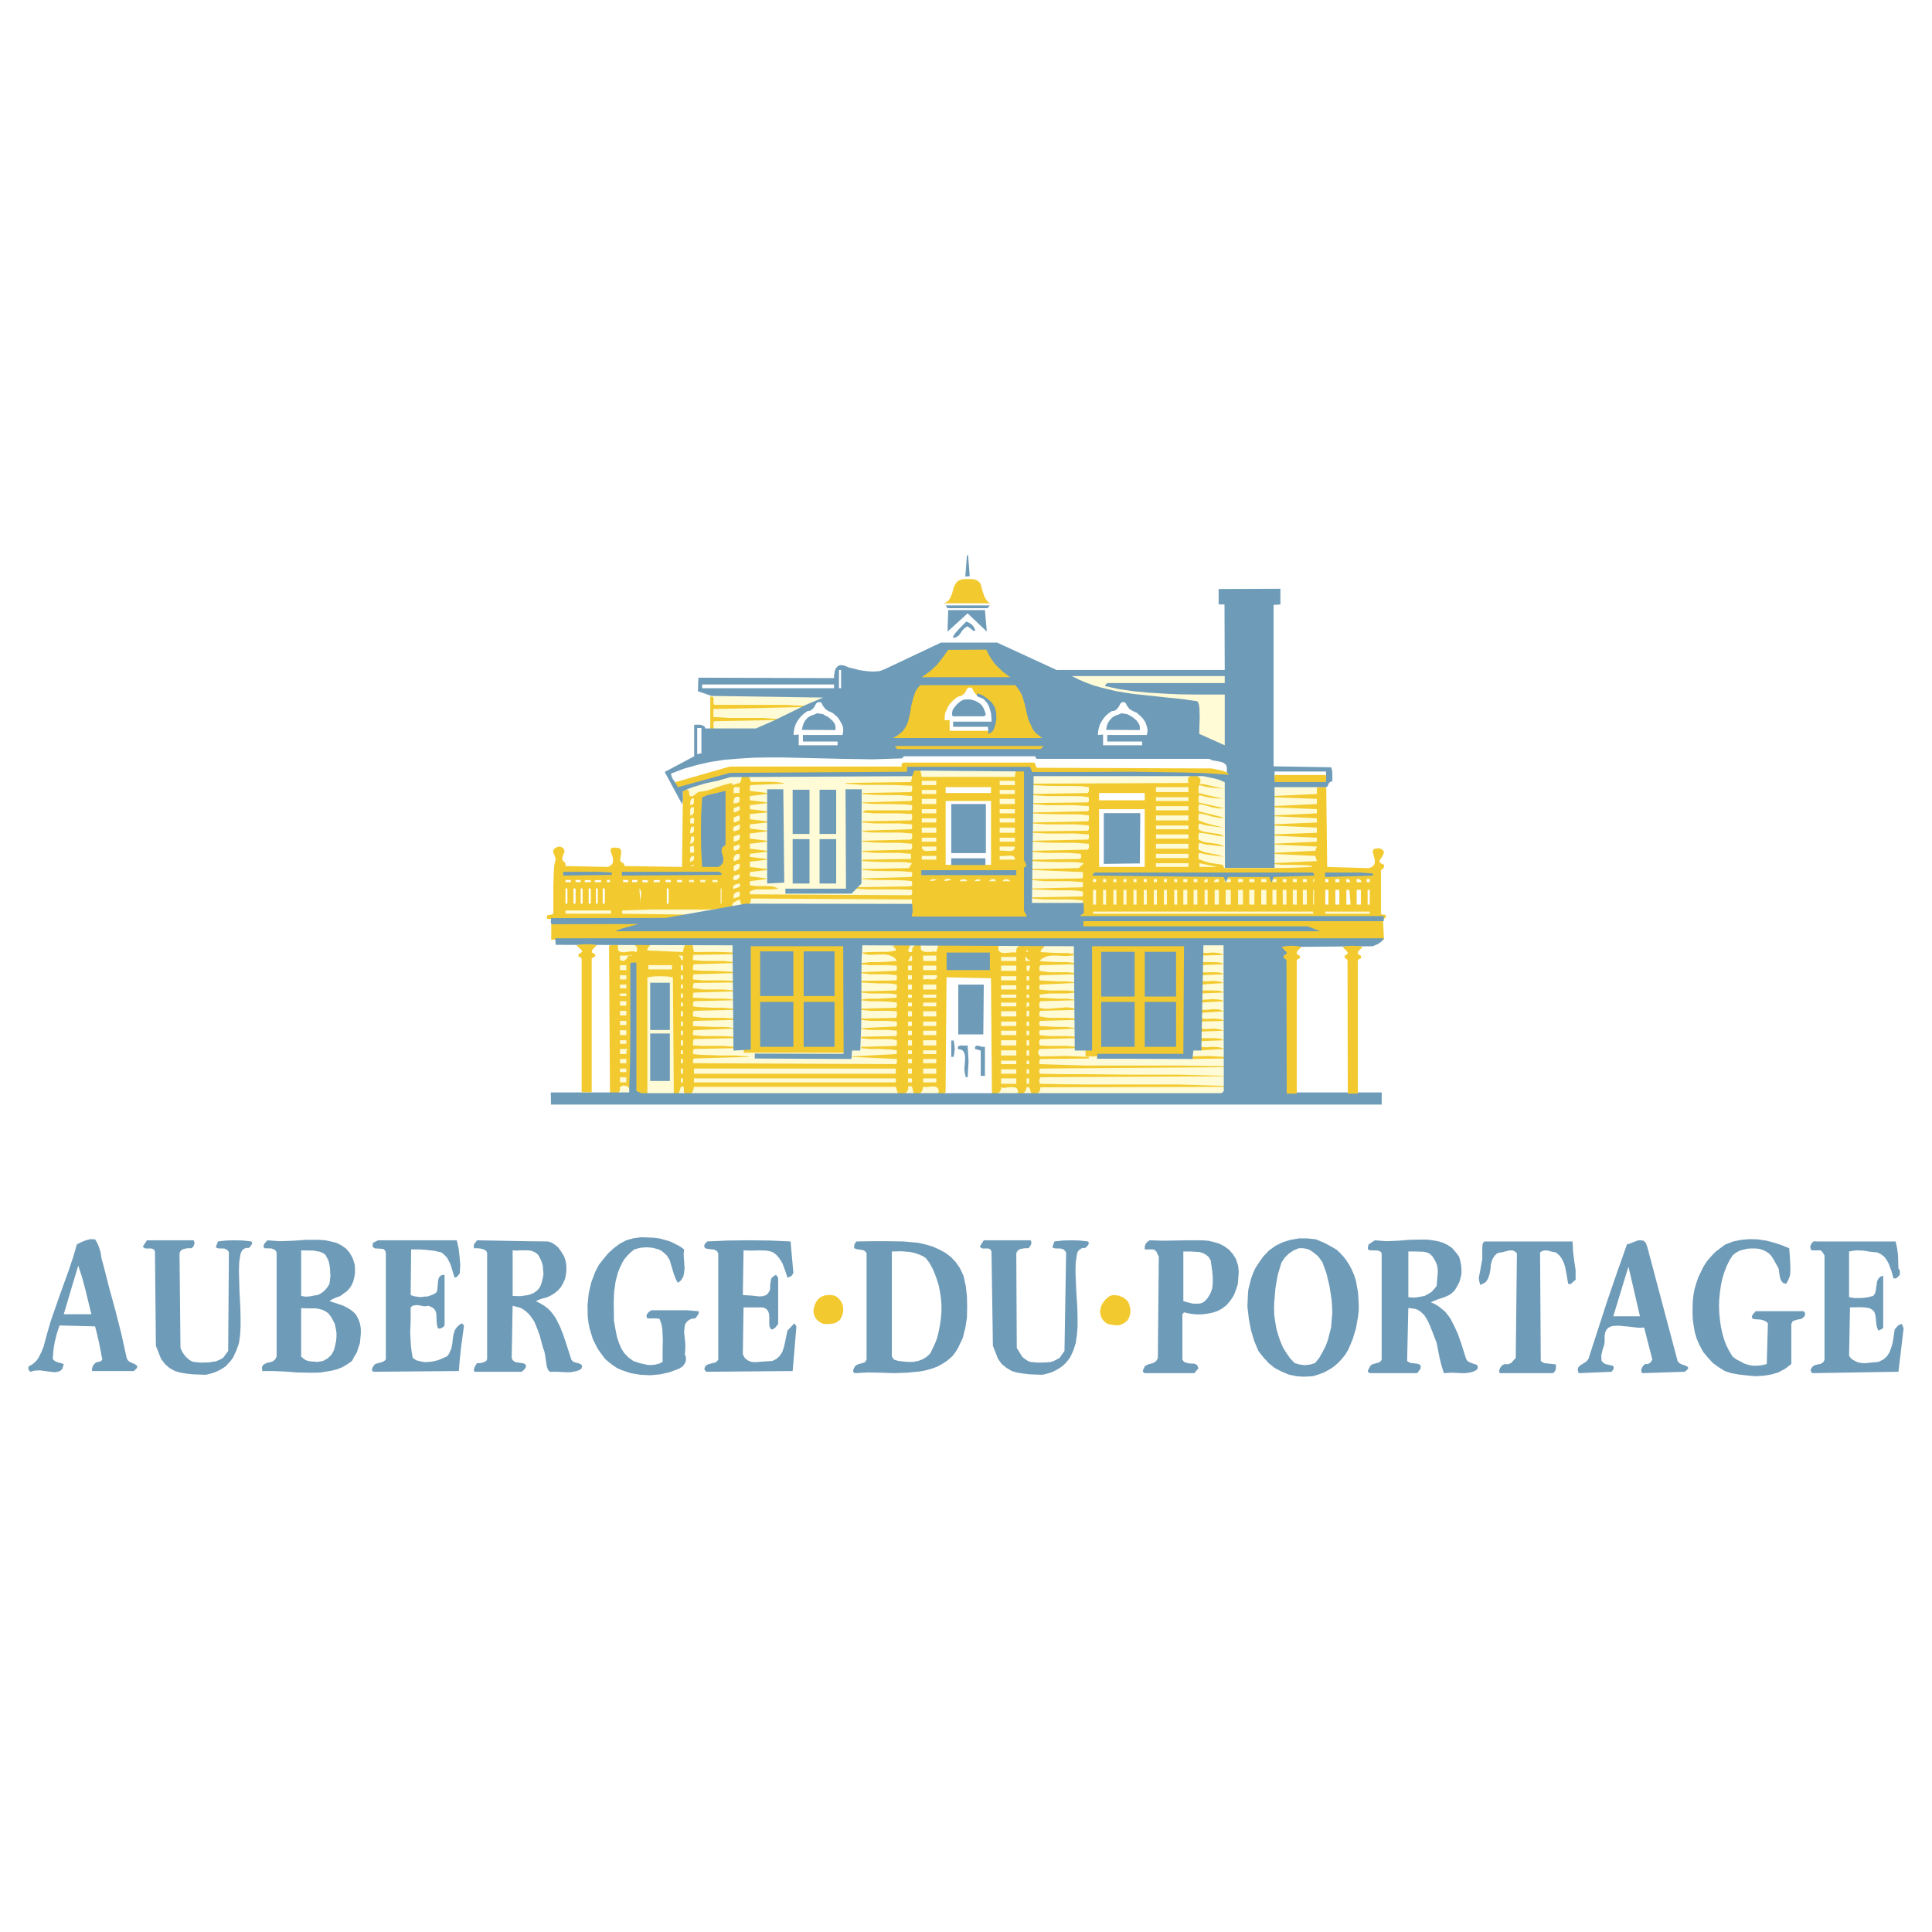 <?xml version="1.0" encoding="UTF-8"?> <svg xmlns="http://www.w3.org/2000/svg" width="2500" height="2500" viewBox="0 0 192.756 192.756"><g fill-rule="evenodd" clip-rule="evenodd"><path fill="#fff" d="M0 0h192.756v192.756H0V0z"></path><path fill="#fffbd6" d="M69.234 91.512v-.957h-7.561v.957h7.561zM122.891 109.366V93.775H61.276v15.591h61.615z"></path><path fill="#fff" d="M99.201 109.366V97.347h-5.064v12.019h5.064z"></path><path fill="#fffbd6" d="M131.736 91.815V76.552H68.301v15.263h63.435zM83.612 68.967v3.991H70.868v-3.991h12.744z"></path><path fill="#f2ca30" d="M97.848 58.277l.164.654.209.606.14.234.141.209.186.141.187.07h-4.738l.234-.093.187-.118.116-.116.117-.186.164-.374.116-.373.094-.374.186-.327.117-.163.14-.116.186-.094.257-.07.537-.023.514.023.255.07.211.094.139.139.141.187z"></path><path fill="#6e9bb8" d="M98.525 60.681h-3.991l-.187-.28h4.411l-.233.28z"></path><path fill="#f2ca30" d="M120.184 69.503l.164.117.023.187v.163l-.094.14 2.008.21v.117l-.724.07-.793.023h-.397l-.373-.047-.328-.093-.303-.163-9.803-1.307-1.214-.724 11.834 1.307zM71.265 70.32H78.197l2.287.117v.093l-9.313.21v.794l1.611.093h3.267l1.611.117v.093l-6.395.117-.07.116-.024.164.024.327v.163l-.047.117-.093.093-.187.024v-3.455h.187l.093.07.047.117v.117l-.024.28.024.116.07.117zM122.285 71.744l-.607.093h-2.008v-.303h1.4l.678.023.279.07.258.117zM122.285 73.051l-.607.093h-2.008v-.303l.701.023.699-.023.678.023.279.07.258.117zM91.967 77.509h9.289l.047-.397.093-.28.139-.14.188-.07.187.046.209.024.443.14.071 7.235v5.017l-.071 2.475-2.917.093-2.964.024-2.94-.024-2.941-.093.117-.187.07-.21.023-.49-.023-.49v-.444l-16.058-.093-.047.35-.092.14-.094.117-.163.046-.141.047-.396-.047-.21-.56-.304.14-.28.164-.093.093-.047.117v.186l.047.234-2.731.07h-5.554l-2.755.093v.327l6.886.093-1.705.257-1.726.164-1.774.093-1.867.023-3.665-.046-3.64-.07-.024-.187.024-.117.07-.07.116-.023.234-.024.21-.093v-2.848l.046-1.376.047-.63.14-.607-.093-.281-.094-.232-.07-.257.024-.14.093-.117.28-.164.187-.046h.14l.303.163.094.186v.21l-.094.211-.093.257-.023.21.093.21.233.21v.28l4.225.093.233-.117.163-.14.094-.139.023-.187-.023-.374-.117-.327-.093-.303v-.14l.023-.093.093-.07.187-.047.537.047.187.187.023.209v.21l-.047.21-.046.257v.21l.14.14.256.163v.211l5.765.093.093-7.585.094-.094h.42l.07.094.024.116.023.234.046.094.047.093h.117l.163-.024.514-.397.887-.139.816-.281.817-.28.817-.21.07.117.07.07.163-.023.187-.093.117-.047.093.047.117-.094.093-.116.07-.304.024-.14.046-.094h.164l.21.071.163-.024h.07l.094.047.047.07.046.21.093.21 1.634-.023.817.023.793.093v.071l-3.244.139-.093.094-.024.163v.327l1.728.21v.093l-1.728.21v.421l1.728.21v.07l-1.728.21v.396l1.728.21v.117l-1.728.163v.514l1.728.21v.117l-1.728.186v.421l1.728.21v.07l-1.728.209v.514l1.728.21v.094l-1.728.21v.49l1.728.21v.093l-1.728.211v.303l1.728.21v.07l-1.728.209v.514l1.728.21v.094l-1.728.21v.42l1.634.21v.07l-1.634.21v.396l.327.047.374.047h.746l.771.023.326.093.304.117-.327.07-.396.023h-1.494l-.327.094-.304.116v.281l16.082.093.093-.093.023-.141-.023-.303-1.471-.047h-2.94l-1.448-.093v-.117l5.766-.093.093-.117.023-.14-.023-.256-.607-.07-.607-.024-1.26-.023h-1.237l-1.237-.093v-.07l4.855-.14.093-.094.023-.116-.023-.28-1.214-.094h-1.26l-1.237-.023-.63-.047-.607-.046v-.094l4.644-.093.304-.49-.607-.094-.607-.023h-1.26l-1.237-.024-1.237-.069v-.14l4.855-.07v-.513l-1.191-.094h-2.451l-1.213-.117v-.093l4.855-.117.093-.14.023-.14-.023-.303-1.214-.094h-1.26l-1.237-.023-1.237-.093v-.094l4.855-.116.093-.117.023-.164-.023-.327-1.214-.093h-2.497l-.63-.023-.607-.093v-.07l4.855-.14.093-.07.023-.117-.023-.304-1.214-.093h-2.497l-1.237-.093v-.117l4.855-.093.093-.117.023-.187-.023-.327-1.214-.07h-2.497l-1.237-.093.303-.21h4.552l.093-.117.023-.116-.023-.28-.607-.07-.607-.024-1.26-.023h-1.237l-1.237-.093v-.07l4.855-.14.093-.094.023-.116-.023-.281-1.214-.093h-1.26l-1.237-.023-.63-.047-.607-.047v-.093l4.855-.094.093-.116.023-.187-.023-.326-1.611-.071-1.68-.023h-1.657l-1.634-.116v-.071l6.489-.093.046-.21.047-.233.047-.514.07-.233.14-.117.21-.023.373.117.14.7zM119.67 78.186l.631.093.582.14 1.238.28-1.215-.117-.629-.093-.607-.164-.094.164v.63l1.262.303 1.283.281-1.215-.094-.629-.117-.607-.163-.094.163v.561l2.545.583-.258.023h-.302l-.655-.116-.605-.187-.631-.14-.094.187v.536l2.545.631-.326.046-.305-.046-.607-.117-.606-.187-.607-.117-.094.164v.537l.608.233.654.187 1.283.303-1.215-.14-.629-.093-.607-.187-.094.14V82.737l.281.163.327.093.699.117.678.093.302.094.258.163-.607-.07-.608-.117-.605-.117-.631-.069-.094.116V83.764l.281.139.303.118.678.092.676.094.304.093.303.164-1.215-.141-.629-.07-.607-.163-.094.163v.514l.305.14.303.116.654.141.629.116.654.211-1.215-.164-.629-.093-.607-.14-.094.116v.491l.584.233.584.164 1.26.186.117.327h4.41l2.172-.024 2.193-.093v-.093l-.49-.07-.49-.023-1.004-.024h-.98l-.979-.094v-.069l4.434-.21-.164-.514-4.27-.209v-.094l4.27-.21.164-.42-4.434-.211v-.069l4.434-.21v-.397l-4.434-.21v-.117l4.434-.163v-.514l-4.434-.21v-.117l4.434-.186v-.42l-4.434-.211v-.07l4.434-.21v-.42l-4.434-.186v-.117l4.434-.21v-.513l-4.434-.164v-.117l4.434-.21v-.607l.209-.07.234-.023.49.023.094 7.959 4.154.117.28-.093.14-.117.117-.164.071-.163-.024-.35-.093-.35-.094-.351v-.116l.047-.116.07-.094.162-.023.235-.047.302.047.141.117.094.093.068.116-.022.094-.093.233-.117.21-.164.234-.071.163.047.093.094.094.326.163.023.163-.091.164-.094.117-.141.07v4.364l.071.046.046.047h.186l.141.024.046.07.024.116-.211.211h-30.34l-.047-.071-.07-.093v-.163l.258-.07.115-.117.047-.186.047-.234-.071-.49v-.21l.024-.21-1.236-.094h-2.569l-1.26-.093v-.117l4.995-.093.07-.094v-.397l-.606-.092-.63-.024h-1.307l-1.262-.047-1.26-.047v-.093l4.995-.117.07-.093V88.011l-1.236-.093h-2.569l-1.26-.117v-.093l4.995-.07.07-.14v-.49l-5.065-.21v-.094l4.645-.093.514-.49-.631-.094-.629-.023h-1.307l-1.308-.024-1.284-.069v-.14l4.762-.07.094-.094.047-.14-.047-.279-1.215-.094h-2.426l-1.215-.117v-.093l5.555-.117.094-.14.023-.14-.023-.303-1.401-.094h-1.423l-1.424-.023-.699-.046-.702-.047v-.094l5.555-.116.094-.094.023-.117-.023-.303-1.401-.094h-2.847l-1.401-.069v-.14l5.555-.07.094-.117.023-.117-.023-.28-.654-.07-.747-.047h-2.847l-1.401-.093v-.093l5.555-.117.094-.117.023-.163-.023-.304-.654-.093-.747-.023h-1.423l-1.424-.024-1.401-.07v-.093l5.555-.117.094-.093.023-.14-.023-.28-1.401-.093h-2.847l-.699-.07-.702-.047v-.093l5.555-.07.094-.117.023-.117-.023-.28-.654-.093-.747-.024h-2.847l-1.401-.093v-.117l5.555-.093.094-.163.023-.141-.023-.28-.654-.093-.747-.023h-1.423l-1.424-.023-1.401-.071v-.139l15.59-.071-.045-.21v-.163l.024-.14.07-.093.233-.141.302-.046.305.093.209.187.094.117v.28l-.094.187z"></path><path fill="#fffbd6" d="M93.414 78.325h-1.447v-.42h1.447v.42zM101.256 78.325h-1.518v-.42h1.518v.42zM73.786 79.119h-.467l-.117.093-.023-.49.023-.093.07-.047.094-.07.139.023h.281v.584z"></path><path fill="#fff" d="M98.875 79.119h-4.528v-.584h4.528v.584z"></path><path fill="#fffbd6" d="M118.572 79.025h-3.242v-.49h3.242v.49zM93.414 79.212h-1.447v-.397h1.447v.397zM101.256 79.212h-1.518v-.397h1.518v.397z"></path><path fill="#fff" d="M114.209 79.843h-4.551v-.724h4.551v.724z"></path><path fill="#fffbd6" d="M73.786 79.539v.397l-.094.117-.187.07h-.186l-.047.023-.07.07-.023-.303.093-.281.094-.093.116-.047h.14l.164.047zM118.572 79.913h-3.242v-.374h3.242v.374zM69.234 79.632v.491l-.116.14-.257.07v-.28l.047-.21.07-.14.256-.071zM93.414 80.216h-1.447v-.513h1.447v.513zM101.256 80.216h-1.518v-.513h1.518v.513z"></path><path fill="#fff" d="M98.875 86.284h-4.528v-6.371h4.528v6.371z"></path><path fill="#fffbd6" d="M73.295 81.056l-.093-.047v-.373l.584-.21.023.303-.094.14-.21.094-.21.093zM118.572 80.846h-3.242v-.42h3.242v.42zM68.861 81.359v-.583l.047-.117.047-.093.116-.023h.163v.536l-.069.094-.047.093-.094.07-.163.023zM93.414 81.149h-1.447v-.42h1.447v.42zM101.256 81.149h-1.518v-.42h1.518v.42z"></path><path fill="#fff" d="M114.209 86.494h-4.551v-5.765h4.551v5.765z"></path><path fill="#fffbd6" d="M73.786 81.85l-.491.21-.093-.071V81.57l.49-.211.094.024.023.163-.023.304zM118.572 81.85h-3.242v-.491h3.242v.491zM69.234 82.153h-.373v-.397l.094-.14.186-.046.093.07.024.139-.024.374zM93.414 82.06h-1.447v-.42h1.447v.42zM101.256 82.06h-1.518v-.42h1.518v.42zM73.202 82.947l-.07-.187.047-.163.023-.094.093-.046.234-.094.257-.117.047.187-.024.14-.023.117-.071.093-.233.094-.28.07zM118.572 82.737h-3.242v-.374h3.242v.374zM68.861 83.156v-.279l.047-.21.07-.164.256-.046v.49l-.116.14-.257.069zM93.414 83.087h-1.447v-.514h1.447v.514zM101.256 83.087h-1.518v-.514h1.518v.514zM73.786 83.25l.047.21-.024.14-.023.093-.071.094-.233.116-.28.071-.023-.374.023-.093.07-.094.233-.07.281-.093zM118.572 83.67h-3.242v-.42h3.242v.42zM69.234 83.46l.024.257-.047.257-.14.139-.093.047-.117.024.094-.724h.279zM93.414 83.974h-1.447v-.397h1.447v.397zM101.256 83.974h-1.518v-.397h1.518v.397zM118.572 84.674h-3.242v-.49h3.242v.49zM73.786 84.253l.023.304-.094.164-.21.092-.21.071-.093-.071V84.394h.164l.139-.071.117-.046.164-.024zM68.955 85.094L68.861 85l-.024-.187.024-.349.373-.07v.21l.024.256v.117l-.047.046-.093.071h-.163zM93.414 84.884l-.187-.024-.257.024-.443.023h-.21l-.187-.094-.116-.116-.047-.233h1.447v.42zM101.256 84.464l-.024.233-.117.116-.185.094h-.235l-.49-.023-.256-.024-.211.024v-.42h1.518zM73.786 85.701l-.257.116-.14.07-.187.024-.023-.304.093-.21.164-.163.256-.046.094.046.023.163-.023.304zM118.572 85.607h-3.242v-.419h3.242v.419zM69.234 85.397l.024.234-.047.163-.14.117-.21.069-.024-.209.071-.234.116-.117.21-.023zM93.414 85.771h-1.447v-.374h1.447v.374zM101.256 85.771h-1.518v-.374l.211.023.256-.023.49-.023h.235l.185.046.117.117.024.234zM118.572 86.494h-3.242v-.373h3.242v.373zM119.67 86.494v-.373l1.82.373h-1.82zM73.786 86.19l.023.257-.094.234-.186.14-.234.093-.093-.07v-.443l.28-.164.14-.047h.164zM69.234 86.284l-.023.093-.093.024h-.257l.163-.07.117-.047h.093zM92.807 86.424h.606v-.304h-.606.606v.304h-.606zm-.607 0h.607-.607v-.304h.607-.607v.304zM100.393 86.424h.652v-.304h-.652.652v.304h-.652zm-.655 0h.654-.654v-.304h.654-.654v.304zM73.786 87.218l.023.21-.07.186-.14.117-.187.07h-.21l-.07-.187.047-.116.023-.094.093-.07.234-.046.257-.07zM93.484 87.801l-.653.117-.024-.07.024-.047.21-.093.279.023.164.07zM94.908 87.801l-.677.117.023-.094.047-.093.233-.07.234.047.14.093zM96.495 87.918h-.747l.046-.094.117-.07.257-.046.21.046.07.07.047.094zM97.871 87.801l-.115.07-.164.047h-.35l.069-.117.164-.07h.211l.185.07zM99.271 87.708l.024.116.094.094h-.725l.094-.094.14-.093.164-.023h.209zM100.789 87.918h-.748l.047-.094.094-.07.211-.046.232.046.094.07.07.094zM109.354 88.011h-.303v-.303h.303v.303zM110.357 88.011h-.302v-.303h.302v.303zM111.385 88.011h-.303v-.303h.303v.303zM112.389 88.011h-.303v-.303h.303v.303zM113.393 88.011h-.305v-.303h.305v.303zM114.42 88.011h-.305v-.303h.305v.303zM115.422 88.011h-.303v-.303h.303v.303zM116.426 88.011h-.303v-.303h.303v.303zM117.453 88.011h-.303v-.303h.303v.303zM118.457 88.011h-.396v-.303h.396v.303zM119.461 88.011h-.375v-.303h.375v.303zM120.486 88.011h-.396l.14-.257.071-.046h.185v.303zM121.607 88.011h-.513l.07-.163.094-.094.138-.046h.211v.303zM122.797 88.011h-.606v-.303h.606v.303zM124.012 88.011h-.491v-.303h.491v.303zM125.154 88.011h-.513v-.303h.513v.303zM126.346 88.011h-.514v-.303h.514v.303zM127.35 88.011h-.397v-.303h.397v.303zM128.352 88.011h-.373v-.303h.373v.303zM129.379 88.011h-.397v-.303h.397v.303zM130.383 88.011h-.397v-.303h.397v.303zM131.014 87.708h.091v.303h-.091v-.303z"></path><path fill="#fff" d="M132.531 88.011h-.304v-.303h.304v.303zM133.627 88.011h-.397v-.303h.397v.303zM134.748 88.011h-.42v-.303h.186l.07.046.164.257zM135.844 88.011h-.49v-.303h.187l.141.046.091.094.071.163zM136.662 88.011h-.305v-.303h.305v.303zM56.958 88.011h-.537v-.21h.537v.21zM57.938 88.011h-.513v-.21h.513v.21zM58.942 88.011h-.607v-.14l.07-.047.14-.023.234.023.163-.023v.21zM59.969 88.011h-.63v-.14l.07-.047.186-.023.164.023.21-.023v.21zM60.856 88.011h-.304v-.21h.304v.21zM62.676 88.011h-.513v-.21h.513v.21zM63.586 88.011h-.513v-.21h.513v.21zM64.684 87.918l-.071.093-.14.023-.373-.023v-.21l.35.023h.117l.117.094zM65.827 88.011h-.63l.023-.14.047-.047.163-.023.21.023.187-.023v.21zM66.924 88.011h-.514v-.21h.514v.21zM68.044 88.011h-.49v-.21h.49v.21z"></path><path fill="#fffbd6" d="M69.234 88.011h-.489v-.21h.489v.21zM70.378 88.011h-.513v-.21h.513v.21zM71.592 88.011h-.513v-.21h.513v.21zM73.786 88.128l.047.14v.14l-.047.047-.071.069-.42.117-.093.093-.07-.186.047-.117.047-.093.093-.07.467-.14z"></path><path fill="#fff" d="M56.608 90.158h-.187v-1.517h.187v1.517zM57.425 90.158h-.21v-1.517h.21v1.517zM58.125 90.158h-.187v-1.517h.187v1.517zM58.942 90.158h-.21v-1.517h.21v1.517zM59.642 90.158h-.186v-1.517h.186v1.517zM60.342 90.158h-.21v-1.517h.21v1.517zM63.89 90.158l-.094-1.517.094.14.07.187v.35l-.07.373v.467zM66.714 90.158h-.187v-1.517h.187v1.517zM60.879 90.158h.14l-.07-1.517h-.07.07l.07 1.517h-.14zm-.14-1.517l.07 1.517h.07-.07l-.07-1.517h.14-.14zM62.186 90.158h.14l-.07-1.517h-.07.07l.07 1.517h-.14zm-.14-1.517l.046 1.517h.094-.094l-.046-1.517h.14-.14zM62.793 90.158h.093v-1.517h-.093.093v1.517h-.093zm-.117-1.517v1.517h.117-.117v-1.517h.117-.117zM63.306 90.158h.094v-1.517h-.094.094v1.517h-.094zm-.117-1.517v1.517h.117-.117v-1.517h.117-.117zM64.403 90.158h.117l-.023-1.517h-.093.093l.023 1.517h-.117zm-.116-1.517l.023 1.517h.093-.093l-.023-1.517h.117-.117zM64.917 90.158h.14l-.046-1.517h-.094.094l.046 1.517h-.14zm-.117-1.517l.023 1.517h.093-.093l-.023-1.517h.116-.116zM65.524 90.158h.093v-1.517h-.093.093v1.517h-.093zm-.094-1.517l-.023 1.517h.117-.117l.023-1.517h.094-.094zM66.037 90.158h.093v-1.517h-.093.093v1.517h-.093zm-.117-1.517v1.517h.117-.117v-1.517h.117-.117zM67.134 90.252h.093v-1.611h-.093.093v1.611h-.093zm-.117-1.611v1.611h.117-.117v-1.611h.117-.117zM67.741 90.158h.117l-.023-1.517h-.094.094l.023 1.517h-.117zm-.117-1.517l.024 1.517h.093-.093l-.024-1.517h.117-.117z"></path><path d="M68.348 90.158h.093l.023-1.517h-.117.117l-.023 1.517h-.093zm-.094-1.517l-.023 1.517h.117-.117l.023-1.517h.093-.093zM68.861 90.158h.094v-1.517h-.094.094v1.517h-.094zm-.116-1.517v1.517h.116-.116v-1.517h.116-.116zM69.468 90.158h.117l-.023-1.517h-.093.093l.023 1.517h-.117zm-.117-1.517l.023 1.517h.093-.093l-.023-1.517h.117-.117zM70.075 90.158h.094v-1.517h-.094.094v1.517h-.094zm-.094-1.517l-.023 1.517h.117-.117l.023-1.517h.093-.093zM70.682 90.158h.093v-1.517h-.093.093v1.517h-.093zm-.117-1.517v1.517h.117-.117v-1.517h.117-.117zM71.289 90.158h.117l-.047-1.517h-.07.07l.047 1.517h-.117zm-.141-1.517l.047 1.517h.093-.093l-.047-1.517h.14-.14zM71.896 88.641h.093v1.517h-.093v-1.517zM92.06 90.322l.21-.023-.14-1.68h-.07.07l.14 1.68-.21.023zm-.233-1.681l.117 1.704.117-.023-.117.023-.117-1.704.233-.023-.233.023zM92.76 90.322l.21-.023-.117-1.68h-.093.093l.117 1.68-.21.023zm-.21-1.681l.117 1.704.093-.023-.093.023-.117-1.704.21-.023-.21.023zM93.437 90.322l.21-.023-.07-1.657h-.14.14l.07 1.657-.21.023zm-.187-1.681l.094 1.704.093-.023-.093.023-.094-1.704h.187-.187zM94.184 90.322l.187-.023-.093-1.657h-.093.093l.093 1.657-.187.023zm-.21-1.681l.093 1.704.117-.023-.117.023-.093-1.704h.21-.21zM94.955 90.322l.21-.023-.07-1.657h-.14.14l.07 1.657-.21.023zm-.187-1.681l.093 1.704.094-.023-.094.023-.093-1.704h.187-.187zM95.794 90.322l.21-.023-.117-1.68h-.093.093l.117 1.68-.21.023zm-.21-1.681l.117 1.704.093-.023-.093.023-.117-1.704.21-.023-.21.023zM96.448 90.322l.21-.023-.069-1.657h-.141.141l.069 1.657-.21.023zm-.163-1.681l.093 1.704.07-.023-.07.023-.093-1.704h.163-.163zM97.195 90.322l.186-.023-.094-1.657h-.092.092l.094 1.657-.186.023zm-.21-1.681l.093 1.704.117-.023-.117.023-.093-1.704h.21-.21zM97.895 90.322l.211-.023-.094-1.657h-.117.117l.094 1.657-.211.023zm-.209-1.681l.092 1.704.117-.023-.117.023-.092-1.704h.209-.209zM98.711 90.322l.188-.023-.094-1.657h-.094.094l.094 1.657-.188.023zm-.209-1.681l.094 1.704.115-.023-.115.023-.094-1.704h.209-.209zM99.482 90.322l.209-.023-.07-1.657h-.139.139l.07 1.657-.209.023zm-.187-1.681l.094 1.704.094-.023-.094.023-.094-1.704h.188-.188zM100.229 90.322l.188-.023-.094-1.657h-.094.094l.094 1.657-.188.023zm-.209-1.681l.092 1.704.117-.023-.117.023-.092-1.704h.209-.209zM100.836 90.322l.209-.023-.115-1.68h-.094.094l.115 1.68-.209.023zm-.234-1.681l.141 1.704.094-.023-.094.023-.141-1.704.234-.023-.234.023zM109.354 90.252h-.303v-1.471h.303v1.471zM110.357 90.252h-.302v-1.471h.302v1.471zM111.385 90.252h-.303v-1.471h.303v1.471zM112.389 90.252h-.303v-1.471h.303v1.471zM113.393 90.252h-.305v-1.471h.305v1.471zM114.42 90.252h-.305v-1.471h.305v1.471zM115.422 90.252h-.303v-1.471h.303v1.471zM116.426 90.252h-.303v-1.471h.303v1.471zM117.453 90.252h-.303v-1.471h.303v1.471zM118.457 90.252h-.396v-1.471h.396v1.471zM119.461 90.252h-.375v-1.471h.375v1.471zM120.486 90.252h-.302v-1.471h.302v1.471zM121.607 90.252h-.419v-1.471h.419v1.471zM122.797 90.252h-.512v-1.471h.512v1.471zM124.012 90.252h-.491v-1.471h.491v1.471zM125.154 90.252h-.513v-1.471h.513v1.471zM126.346 90.252h-.514v-1.471h.514v1.471zM127.35 90.252h-.397v-1.471h.397v1.471zM128.352 90.252h-.373v-1.471h.373v1.471zM129.379 90.252h-.397v-1.471h.397v1.471zM130.383 90.252h-.397v-1.471h.397v1.471zM131.014 88.781h.091v1.471h-.091v-1.471z" fill="#fffbd6"></path><path fill="#fff" d="M132.531 90.252h-.304v-1.471h.304v1.471zM133.627 90.252h-.397v-1.471h.397v1.471zM134.748 90.252h-.42v-1.471h.303l.117 1.471zM135.773 90.252h-.419v-1.471h.419v1.471zM136.662 90.252h-.211v-1.471h.211v1.471z"></path><path fill="#fffbd6" d="M73.786 89.435l-.584.21-.023-.304.093-.186.21-.14.21-.071.094.024.023.163-.023.304zM60.972 91.162h-4.551v-.327h4.551v.327zM96.611 91.092h4.645v-.303h-4.645 4.645v.303h-4.645zm-4.644 0h4.644-4.644v-.303h4.644-4.644v.303zM131.014 91.162h-21.963v-.21h21.963v.21zM136.662 91.162h-4.435v-.21h4.435v.21z"></path><path fill="#f2ca30" d="M138.084 93.753H54.998v-2.264l82.971.093.115 2.171zM64.894 94.266l-.21.257-.094.164v.139l3.547.163.071-.396.14-.304.116-.093.164-.07h.209l.234.047.163.816 2.031-.023.957.023.98.048v.163l-3.968.07-.069.07-.024.163v.28l1.004.093H72.199l.49.047.513.07v.093l-3.968.117-.069.117-.024.163v.304l1.004.069h1.026l1.028.047.49.024.513.07v.093l-3.968.116-.069.094-.024.117v.303l1.004.093H72.199l1.003.047v.163l-3.968.047-.069.141-.024.116v.28l.514.046.49.071H72.199l1.003.093v.093l-3.968.117-.069.094-.024.116v.304l1.004.047 1.026.046h1.028l.49.023.513.094v.046l-3.968.094-.069.139-.024.117v.257l.514.071.49.023 1.026.046h1.028l1.003.094v.116l-3.968.094-.069.117-.024.139v.304l.514.071.49.069H72.199l1.003.069v.141l-3.968.094-.069.069-.024.141v.302l1.004.047 1.026.047h1.028l.49.023.513.093v.047l-3.968.164-.069.047-.024.14v.303l1.004.093H72.199l1.003.07v.14l-3.968.094-.069.116-.024.187v.327l1.004.047H72.199l1.003.092v.141l-3.968.07-.069.14-.024.116v.258l.7.069.701.024 1.376.047h1.401l1.4.092v.047l-5.485.163-.069.094-.024.117v.256l20.235.094.094-.094.023-.116-.023-.304-4.552-.21v-.047l4.552-.232v-.374l-.444-.07-.42-.023-.91-.047h-.91l-.864-.07v-.141l3.454-.092.094-.118.023-.139-.023-.304-.444-.093-.42-.023h-1.82l-.864-.094v-.14l3.454-.07.094-.093.023-.14-.023-.303-.864-.07h-1.82l-.421-.047-.443-.094v-.047l3.454-.163.094-.047.023-.139-.023-.304-.864-.069h-1.82l-.864-.094v-.141l3.454-.069.094-.14.023-.164-.023-.349-.864-.047h-1.82l-.864-.094v-.116l3.454-.094.094-.14.023-.117-.023-.257-.444-.069-.42-.023-.91-.047h-.91l-.864-.094v-.046l.443-.094.421-.023h.91l.91-.046.864-.047v-.304l-.444-.093-.42-.023h-1.82l-.864-.094v-.117l3.454-.093.094-.164.023-.139-.023-.281-.444-.092-.42-.024h-.91l-.91-.047-.864-.047v-.163l3.454-.047.094-.093.023-.163-.023-.257-.864-.094h-1.82l-.421-.069-.443-.047v-.093l3.454-.141.094-.069.023-.141-.023-.303-.864-.046h-1.82l-.864-.094v-.117l.864-.093h.91l.91-.047.864-.07-.14-.233-.163-.14-.188-.093-.209-.094-.467-.093h-.491l-1.026.047-.444-.07-.42-.163.84-.048.887-.023h.864l.42-.047.443-.093v-.139l-.093-.094-.116-.117-.094-.117.443-.093h.934l.444.093-.141.071-.046.163-.117.233.093.14.07.023h.234l.047-.373.07-.14.116-.117.117-.07.163-.07.397.047-.047.327.093.21.164.116.233.047h.583l.257-.047.234.07.21-.723h6.021l-.047.397.023.14.07.093.188.141.256.046.677-.046.303-.024.281.024v-.234l.047-.187.092-.14.164-.117.326-.14.444-.023.98.093.42.07h.328l-.047.141-.164.163-.117.14-.047.186.84.048.912.046h.91l.84.117v.07l-.443.07-.49.046-1.004-.046h-.491l-.443.07-.396.186-.188.117-.14.163.421.047.444.023.91.047h.957l.863.093v.117l-3.502.094-.093.116-.045.14.045.303.421.071.444.07h1.867l.863.093v.116l-3.502.094-.093.094-.045.116.045.303.865.047.91.047h.957l.863.116v.047l-3.502.163-.093.071-.045.116.045.304.865.093h1.867l.863.093v.117l-.863.094h-1.867l-.865.116v.304l.865.047.91.046h.957l.863.117v.046l-3.502.094-.093.163-.045.139.045.351.445.094h.467l.863-.071.91-.069.467.046.443.094v.116l-3.502.094-.093.117-.045.139.045.304.421.071.444.069h1.867l.863.069v.141l-3.502.094-.093.069-.045.141.045.302.865.047.91.047h.957l.863.116v.047l-3.502.164-.093.047-.045.14.045.303.865.093h1.867l.863.07v.14l-3.502.094-.093.116-.045.187.045.327.865.047h1.867l.863.092v.141l-3.595.07-.092.14-.047.116v.258l.232.232 2.405-.046 1.214.046 1.19.047v.163l-4.809.047-.093.116-.045.141.045.257 2.265.07 2.311.07h9.242l4.574.07v.094l-18.299.139-.093.071-.045.139.045.304 2.265.047h2.311l4.597.046h4.645l4.574.117v.047l-18.299.094-.093.163-.045.139.045.351 2.265.046 2.311.023h9.242l4.574.141v.093l-18.299.046-.047.21-.021.165-.094.116-.117.092-.279.094-.352-.047-.092-.21-.047-.233-.046-.094-.071-.093-.094-.023-.14.023-.07.328-.186.232-.256.117-.351-.047v-.326l-.116-.211-.187-.093-.258-.023-.605.047-.282.047-.232-.071v.21l-.07.165-.094.116-.117.092-.303.094-.326-.047-.094-11.505-4.434-.094-.094 11.483-.186.093-.187.023h-.35l.046-.326-.093-.211-.14-.116-.257-.07-.559.047-.281.023-.233-.023-.07.35-.07.116-.117.14-.117.047-.14.07-.396-.047-.071-.116-.022-.117-.07-.304-.024-.116-.093-.093H90.8l-.21.07.023.21-.07.164-.093.163-.117.092-.327.094-.42-.047-.21-.676H69.234l-.069.35-.047.116-.094.14-.116.047-.163.07-.397-.047-.094-.07-.023-.093v-.396l-.023-.094-.094-.07-.187.047-.069.256-.094.281-.07.116-.14.07-.14.024-.187-.071-.093-11.599-.584-.093-.63-.023-.7.023-.63.093v11.646l-1.588-.047-.023-.163-.186-.349-.117-.164-.21-.093-.28-.047-.327.14v.21l-.023.164-.093.163-.117.092-.35.094-.42-.047-.094-14.75.21-.093h.677v.397l.024.117.07.116.21.093.303.024.677-.094h.303l.257.07.07-.186v-.21l-.093-.187-.187-.14.397-.093.42-.047.42.047.374.093z"></path><path fill="#fffbd6" d="M102.422 94.989v-.302l.14.302h-.14z"></path><path fill="#6e9bb8" d="M98.758 96.787h-4.317v-1.75h4.317v1.75z"></path><path fill="#f2ca30" d="M122.121 95.27l-2.357.07v-.303l.607.046.629-.046.607.046.28.093.234.094z"></path><path fill="#fffbd6" d="M63.167 95.34l-.234-.047-.187.023-.093.117-.093.163-.094.117-.14.117-.187.046-.28-.093v-.443h1.308zM68.137 95.783h-.21l.024-.14-.047-.07-.186-.233h-2.824 3.243v.443zM90.987 95.876h-.397l.304-.536.093.07.023.163-.023.303zM93.414 95.876h-1.307v-.536h1.307v.536zM101.396 95.876h-1.517v-.397h1.517v.397zM102.773 95.876h-.466v-.397h.115l.023.141.117.093.165.07.046.093z"></path><path fill="#f2ca30" d="M122.121 96.203l-2.357.094v-.304H121l.607.024.28.069.234.117z"></path><path fill="#fffbd6" d="M62.489 96.787h-.63v-.49h.63v.49zM67.041 96.717h-2.357v-.42h2.357v.42zM68.137 96.787h-.21v-.49h.21v.49zM90.987 96.787h-.397v-.444h.397v.444zM93.414 96.787h-1.307v-.444h1.307v.444zM101.396 96.856h-1.517v-.513h1.517v.513zM102.773 96.343l-.046.28-.047.233h-.258v-.513h.351z"></path><path fill="#f2ca30" d="M122.121 97.206l-2.357.094v-.303l.607.023.629-.023.607.023.28.07.234.116z"></path><path fill="#fffbd6" d="M62.489 97.72h-.63v-.42h.63v.42zM68.137 97.72h-.21v-.42h.21v.42zM90.987 97.72h-.397v-.42h.397v.42zM93.484 97.3v.21l-.117.14-.14.07h-.21l-.49-.023-.42.023v-.42h1.377zM101.396 97.813h-1.517v-.419h1.517v.419zM102.68 97.813h-.258v-.419h.258v.419z"></path><path fill="#f2ca30" d="M122.121 98.07l-2.357.163v-.373l.607.047.629-.047.607.047.28.093.234.07z"></path><path fill="#fffbd6" d="M62.489 98.607h-.63v-.374h.63v.374zM68.137 98.607h-.21v-.374h.21v.374zM90.987 98.724h-.397v-.491h.397v.491zM93.414 98.724h-1.307v-.491h1.307v.491zM101.396 98.724h-1.517v-.42h1.517v.42zM102.68 98.724h-.258v-.42h.258v.42z"></path><path fill="#f2ca30" d="M122.121 99.027l-2.357.094v-.304H121l.607.023.28.07.234.117z"></path><path fill="#fffbd6" d="M62.489 99.377h-.63v-.256h.63v.256zM68.137 99.541h-.21v-.42h.21v.42zM90.987 99.541h-.397v-.304h.397v.304zM93.414 99.541h-1.307v-.304h1.307v.304zM101.396 99.541h-1.517v-.304h1.517v.304zM102.68 99.541h-.258v-.304h.258v.304z"></path><path fill="#f2ca30" d="M122.121 99.891l-2.357.139v-.279l.607-.023.629-.047.607.047.28.045.234.118z"></path><path fill="#fffbd6" d="M62.489 100.334h-.63v-.443h.63v.443zM68.137 100.404h-.21v-.374h.21v.374zM90.987 100.404h-.397v-.374h.397v.374zM93.414 100.404h-1.307v-.374h1.307v.374zM101.396 100.404h-1.517v-.374h1.517v.374zM102.68 100.404h-.141l-.094.071-.023.069v-.514h.258v.374z"></path><path fill="#f2ca30" d="M122.121 100.895l-2.357.163v-.304h.607l.629-.069.607.022.28.094.234.094z"></path><path fill="#fffbd6" d="M62.489 101.314h-.63v-.466h.63v.466zM102.68 101.408h-.258v-.56h.258v.56zM68.137 101.408h-.21v-.513h.21v.513zM90.987 101.408h-.397v-.513h.397v.513zM93.414 101.408h-1.307v-.513h1.307v.513zM101.396 101.408h-1.517v-.513h1.517v.513z"></path><path fill="#f2ca30" d="M122.121 101.852l-2.357.069v-.304l.607.047.629-.047.607.047.28.047.234.141z"></path><path fill="#fffbd6" d="M62.489 102.271h-.63v-.419h.63v.419zM68.137 102.364h-.21v-.443h.21v.443zM90.987 102.364h-.397v-.443h.397v.443zM93.414 102.364h-1.307v-.443h1.307v.443zM101.396 102.364h-1.517v-.443h1.517v.443zM102.68 102.364h-.258v-.443h.258v.443z"></path><path fill="#f2ca30" d="M122.121 102.832l-2.357.093v-.304l.607.047.629-.047.607.047.28.094.234.07z"></path><path fill="#fffbd6" d="M62.489 103.275h-.63v-.49h.63v.49zM68.137 103.275h-.21v-.443h.21v.443zM90.987 103.275h-.397v-.443h.397v.443zM93.414 103.275h-1.307v-.443h1.307v.443zM101.396 103.275h-1.517v-.443h1.517v.443zM102.68 103.275h-.258v-.443h.258v.443z"></path><path fill="#f2ca30" d="M122.121 103.788l-2.357.094v-.304H121l.607.024.28.07.234.116z"></path><path fill="#fffbd6" d="M62.489 104.139h-.63v-.351h.63v.351zM68.137 104.302h-.21v-.514h.21v.514zM90.987 104.302h-.397v-.514h.397v.514zM93.414 104.302h-1.307v-.514h1.307v.514zM101.396 104.302h-1.517v-.514h1.517v.514zM102.68 104.302h-.258v-.514h.258v.514z"></path><path fill="#f2ca30" d="M122.121 104.652l-2.357.14v-.351l.607.047.629-.047.607.047.28.047.234.117z"></path><path fill="#fffbd6" d="M62.583 104.652l-.094.256v.258h-.63v-.514h.724zM68.137 105.166h-.21v-.374h.21v.374zM90.987 105.166h-.397v-.374h.397v.374zM93.414 105.166h-1.307v-.374h1.307v.374zM101.396 105.306h-1.517v-.514h1.517v.514zM102.68 105.306h-.258v-.514h.258v.514z"></path><path fill="#f2ca30" d="M122.121 105.445v.163l-3.244.047v-.257l1.656-.046.819.046.769.047z"></path><path fill="#fffbd6" d="M62.489 106.075h-.63v-.42h.63v.42zM68.137 106.075h-.21v-.42h.21v.42zM90.987 106.075h-.397v-.42h.397v.42zM93.414 106.075h-1.307v-.42h1.307v.42zM101.396 106.169h-1.517v-.35h1.517v.35zM102.68 106.169h-.258v-.35h.258v.35zM62.489 106.963h-.63v-.351h.63v.351zM68.137 107.126h-.21v-.514h.21v.514zM89.376 107.126H69.234v-.514h20.142v.514zM90.987 107.126h-.397v-.514h.397v.514zM93.414 107.126h-1.307v-.514h1.307v.514zM101.396 107.126h-1.517v-.443h1.517v.443zM102.68 107.126h-.258v-.443h.258v.443zM62.489 107.989h-.63v-.512h.63v.512zM68.137 107.989h-.21v-.396h.21v.396zM89.376 107.989H69.234v-.396h20.142v.396zM90.987 107.989h-.397v-.396h.397v.396zM93.414 107.989h-1.307v-.396h1.307v.396zM101.396 108.13h-1.517v-.537h1.517v.537zM102.68 108.13h-.258v-.537h.258v.537z"></path><path fill="#f2ca30" d="M84.568 105.025V94.196H74.206v10.829h10.362zM118.713 105.398V94.196h-10.408v11.202h10.408z"></path><path fill="#6e9bb8" d="M96.588 55.406l.163 2.078-.443.046.163-2.124h.117zM127.746 58.744v1.564l-.678.046v16.104l5.743.094.093.326.024.351v.747h-.141l-.094.046-.14.164-.071.21-.068.093-.117.046h-5.135v8.052h-4.947l-.024-8.542-.513-.233-.514-.14-1.098-.234h-16.943l-.164 12.65h5.158l.024 1.004-.42.304h30.341v.513h-29.968v.513h22.383l1.236.491H61.369l.56-.234.56-.163 1.214-.327-8.659.023-.07-.093-.023-.163.023-.187v-.164l11.436-.023 7.982-1.424 16.618.024.024.303.023.56-.07.141v.256h11.482l-.303-.56v-4.341l.164-.047.045-.117v-.093l-.023-.094-.116-.21-.07-.209v-8.799l-10.946-.094-.21.56-18.135.094-1.213.35-1.214.257-1.19.35-.584.21-.56.257.023.653-.023.304-.07.303-1.727-3.197 2.941-1.564v-3.128l.186-.023h.397l.187.047.163.069.141.117.023.14h5.064l1.658-.723 1.68-.817 1.657-.817 1.704-.723-11.133-.164-1.354-.466.047-1.354 13.536.046v-.28l.094-.513.117-.233.187-.187.233-.093.373.046.444.187 1.12.28.654.093.653.047.654-.047.257-.093.256-.094 5.624-2.66h5.602l5.928 2.731h16.781l-.023-6.535h-.584v-1.541l6.162-.023z"></path><path fill="#6e9bb8" d="M98.268 60.868l.187 2.147-1.913-1.821-2.008 1.821.07-2.147h3.664z"></path><path fill="#6e9bb8" d="M97.311 62.898l-.116.047-.117-.023-.234-.21-.139-.094-.117-.093-.117-.024-.116.094-.164.117-.14.14-.257.373-.139.187-.187.116-.187.094-.234-.023.234-.397.374-.42.746-.77.28.116.304.21.21.28.116.28z"></path><path fill="#f2ca30" d="M98.408 64.812l.256.537.258.42.279.397.281.303.606.584.701.513h-8.822l.84-.607.677-.63.583-.747.537-.747 3.804-.023z"></path><path fill="#fff" d="M83.915 68.663h-.21v-1.82h.21v1.82z"></path><path fill="#fffbd6" d="M122.191 68.149h-11.716l-.141.141-.07.069v.094l1.402.304 1.445.21 1.471.139 1.518.094 1.47.07 1.563.023h3.058v5.065l-2.545-1.144.024-.84.023-.84-.023-.817-.047-.397-.139-.35-1.611-.233-1.633-.164-3.246-.35-1.609-.256-1.541-.374-.746-.21-.748-.28-.723-.303-.699-.351h15.263v.7z"></path><path fill="#fff" d="M83.214 68.663H70.051v-.373h13.163v.373z"></path><path fill="#f2ca30" d="M101.303 68.359l.232.304.211.304.186.326.117.327.211.724.162.746.187.723.303.654.164.35.256.304.305.256.349.257H89.073l.397-.21.35-.257.28-.256.21-.304.187-.35.116-.326.187-.771.117-.747.187-.723.116-.374.117-.326.21-.327.257-.304h9.499z"></path><path fill="#fff" d="M113.416 71.114l.443.396.209.234.188.28.117.303.092.304.023.327-.068.373h-3.945v.653h3.476v.374h-3.896v-1.074l-.514.047.023-.373.071-.351.117-.35.162-.303.211-.304.209-.256.281-.234.303-.21.303-.046.211-.164.14-.163.116-.187.093-.187.117-.116.164-.047.209.047.188.35.232.303.35.21.375.164z"></path><path fill="#6e9bb8" d="M113.719 72.42v.421l-3.362-.024.071-.373.093-.28.165-.257.255-.303.303-.187.328-.117.326-.14.28.047.281.047.279.14.235.14.232.187.211.186.162.234.141.279z"></path><path fill="#fff" d="M83.051 71.114l.467.396.187.234.164.28.163.303.093.304v.327l-.07.373H80.11v.653h3.455v.374h-3.874v-1.074l-.514.047.023-.373.071-.351.116-.35.163-.303.21-.304.234-.256.256-.234.304-.21.303-.046.21-.164.141-.163.116-.187.093-.187.117-.116.164-.047.233.047.187.35.233.303.304.21.396.164z"></path><path fill="#6e9bb8" d="M83.355 72.42v.421l-3.361-.024.093-.373.094-.28.14-.257.256-.303.303-.187.328-.117.326-.14.28.047.304.047.233.14.28.14.21.187.21.186.187.234.117.279z"></path><path fill="#fff" d="M69.981 75.151l-.42.094v-2.614h.42v2.52z"></path><path fill="#f2ca30" d="M103.822 74.731H89.493l-.21-.303h14.844l-.305.303z"></path><path fill="#fff" d="M103.332 75.455l-.045.093.07.094.116.07h17.201l.232.14.305.046.607.117.256.093.211.163.115.234v.677l-2.519-.257-2.451-.14-2.451-.07h-2.426l-4.809.047h-4.785l.258-.187.047-.093.068-.117-.209-.21h-12.93l-.116.046-.071.07v.141l.117.163.07.187H73.085l-.28.21-2.683.607-1.308.326-1.376.281-.327-.491-.117-.257-.047-.256 1.284-.49 1.33-.374 1.331-.303 1.4-.21 1.423-.117 1.471-.093 1.447-.024h1.447l3.01.071 3.012.07 2.963.046 1.448-.046 1.47-.047.21-.21h13.139zM132.297 77.672h-5.135v-.7h5.135v.7z"></path><path fill="#f2ca30" d="M132.297 78.022h-5.135v-.7h5.135v.7z"></path><path fill="#6e9bb8" d="M78.244 88.058l-1.704.093v-9.405h1.61l.094 9.312zM85.945 88.151l-.98 1.004H78.36v-.49h6.045l-.047-9.919h1.611l-.024 9.405zM72.385 84.323l-.186.094-.117.14-.07.117-.023.117.023.279.093.304.07.257-.023.303-.047.164-.093.116-.14.163-.21.117h-1.611l-.093-1.727-.023-1.727.023-1.774.093-1.704.537-.233.583-.14 1.214-.28v5.414zM98.361 85.117h-3.453v-4.901h3.453v4.901zM113.719 86.144l-3.594.046v-5.064h3.641l-.047 5.018z"></path><path fill="#6e9bb8" d="M80.764 88.151h-1.681v-4.434h1.681v4.434zM83.425 88.151h-1.657v-4.434h1.657v4.434zM80.764 83.203h-1.681v-4.411h1.681v4.411zM83.425 83.203h-1.657v-4.411h1.657v4.411zM61.042 87.054v.234l-4.854.07v-.374h3.664l1.19.07zM71.779 86.984l.139.117.071.046v.141l-9.943.07v-.374h9.733zM130.99 87.054l.047.071.068.069v.164l-4.037.14-.209.56-.211-.56h-4.13l-.209.56-.211-.56-13.141-.14.234-.304h21.799zM136.965 87.147v.211l-4.762.14v-.444h3.594l1.168.093z"></path><path d="M96.634 92.282h5.438v-.327h-5.438 5.438v.327h-5.438zm-5.414 0h5.414-5.414v-.327h5.414-5.414v.327z" fill="#f2ca30"></path><path fill="#6e9bb8" d="M138.062 93.612l-.093.187-.164.163-.35.234-.49.21-8.285.07-.094 14.517h9.266v1.214H54.974l-.023-1.214h7.819l.093-3.081.023-3.244v-6.535l.116-.093h.491v12.814l.49.208h57.904l.211-.208-.024-14.542h-2.008l-.209 10.503h-.793l-.093.84-5.93-.023h-3.594l.047-.489h8.567l.068-10.737h-9.172v10.409h-1.727l-.093-10.409-21.098-.094-.07 1.308-.024 1.377v2.731l-.023 2.66-.093 2.427h-.817l-.07.84-9.639-.047v-.49l8.868.025-.046-10.737h-9.219v10.316l-1.727.093-.094-10.503-17.644-.046-.047-.654h82.668z"></path><path fill="#6e9bb8" d="M98.105 103.205h-2.497v-4.972h2.544l-.047 4.972zM79.154 104.441h-3.315v-4.48h3.315v4.48zM83.261 104.441h-3.08v-4.48h3.08v4.48zM79.154 99.377h-3.315v-4.458h3.315v4.458zM83.261 99.377h-3.08v-4.458h3.08v4.458zM113.205 104.441h-3.338v-4.48h3.338v4.48zM117.336 104.441h-3.127v-4.48h3.127v4.48zM113.205 99.424h-3.338v-4.458h3.338v4.458zM117.336 99.424h-3.127v-4.458h3.127v4.458zM95.141 103.812l.07.397.047.42-.047.42-.07.396h-.233v-1.633h.233zM96.542 104.302l.046.794.046.816-.046.771-.046.794h-.187l-.094-.398-.047-.42.071-.91v-.42l-.094-.327-.116-.163-.117-.094-.187-.046-.21-.047v-.164l.094-.139.116-.024.14-.023.35.023.281-.023zM98.268 107.336h-.42v-2.521l-.582-.163.021-.211.094-.092.117-.024.164.024.303.092H98.268v2.895z"></path><path fill="#f2ca30" d="M84.008 130.021l.094.257.023.281v.302l-.07.304-.117.28-.14.234-.233.186-.304.163-.536.071h-.304l-.303-.024-.234-.116-.257-.164-.21-.21-.14-.257-.093-.303-.023-.28.047-.304.093-.28.116-.257.187-.256.233-.21.281-.14.233-.069.28-.025h.281l.279.047.234.094.233.186.187.21.163.28zM112.691 130.231l.094.421-.023.42-.117.397-.209.326-.235.187-.209.117-.211.07-.232.069-.514-.046-.49-.093-.211-.117-.209-.187-.164-.21-.117-.233-.045-.234-.047-.28.047-.279.068-.281.188-.327.279-.349.352-.281.185-.07.188-.047.513.047.49.187.209.164.188.163.139.21.093.256z"></path><path fill="#6e9bb8" d="M68.511 130.722H65.01l-.233.139-.187.188-.093.232.023.141.07.117H65.524l.28.046.186.514.093.536.024.513.023.538-.023 1.096v1.098l-.327.163-.373.094-.35.047h-.397l-.77-.164-.701-.233-.513-.374-.397-.42-.303-.468-.21-.512-.187-.537-.117-.538-.21-1.143-.023-1.96.047-1.004.14-.98.233-.887.187-.467.187-.396.233-.421.304-.373.326-.327.397-.327.607-.163.607-.047.607.047.606.163.28.14.21.164.35.326.257.421.14.467.28.933.164.444.233.443.187-.14.14-.117.21-.349.093-.398.047-.466-.07-.958-.023-.466.046-.444-.42-.302-.49-.257-.49-.234-.537-.163-.537-.14-.583-.071-1.214-.047-.747.094-.747.21-.63.327-.63.467-.56.514-.467.559-.466.607-.351.678-.396 1.049-.257 1.12-.117 1.167.024 1.144.069.584.117.583.164.537.163.536.257.514.257.49.35.49.35.467.373.326.397.304.42.28.467.21.91.304.957.163.98.047 1.004-.094.933-.21.934-.349.373-.234.234-.327.07-.209.023-.187-.023-.257-.094-.21.047-.514v-.56l-.117-1.166.047-.491.047-.233.093-.187.163-.187.164-.116.256-.117.327-.023.164-.187.14-.21.07-.187v-.094l-.094-.046-1.12-.093zM179.932 130.815h-4.762l-.326.373-.071.187.047.117.047.093.397.047.396.023.397.116.187.118.141.139-.117 4.062-.467.116-.444.047h-.466l-.42-.069-.444-.141-.396-.21-.397-.21-.375-.28-.326-.537-.279-.536-.234-.608-.186-.653-.141-.654-.093-.676-.071-.7-.023-.701.023-.653.071-.7.093-.677.141-.654.186-.63.234-.607.279-.584.326-.513.305-.256.373-.211.397-.116.396-.093.42-.024h.42l.396.047.399.14.279.14.233.164.211.209.164.234.56.98.068.21.024.28.094.514.07.21.094.163.164.163.279.07.209-.373.164-.42.047-.467v-.443l-.047-.934-.07-.91-.746-.304-.772-.256-.816-.21-.817-.117-.816-.023-.816.07-.795.163-.793.303-.514.374-.49.373-.42.444-.397.466-.326.491-.281.56-.256.536-.187.537-.186.607-.117.607-.07.607-.024.653v.631l.024.63.093.653.116.631.187.629.281.631.35.653.467.561.513.559.582.42.608.374.631.21.793.141.816.092.816.071.795-.047.747-.116.724-.211.699-.373.303-.234.305-.233v-3.991l.093-.21.116-.118.187-.045.209-.071.399-.07.162-.116.14-.141.071-.163v-.116l-.047-.117-.117-.117zM25.077 123.86l-.817-.093-.864-.024-.84.024-.817.093-.21.583.187.094.163.023h.374l.186.024.141.069.163.118.093.186-.07 9.825-.513.7-.303.164-.374.164-.723.116-.794.024-.747-.07-.233-.093-.234-.141-.35-.327-.303-.42-.187-.42-.093-9.312.023-.21.093-.164.14-.116.164-.07.373-.07h.397l.187-.163.093-.211.023-.21-.093-.21h-4.645l-.419.631.116.116.163.07H15.064l.141.024.163.093.093.186.093 9.407.514 1.306.397.514.443.396.56.304.56.163.584.094.63.069 1.284.047.49-.116.443-.141.397-.186.373-.21.304-.21.257-.28.256-.281.21-.302.327-.701.257-.723.117-.818.046-.863v-.887l-.023-.933-.093-1.867-.047-1.821.023-.841.117-.816.093-.257.14-.233.257-.14.14-.047.164.047.186-.163.14-.187.07-.187-.046-.07-.047-.07zM45.849 132.169l-.187.163-.14.163-.14.21-.14.443-.07.444-.047.491-.093.442-.187.444-.116.211-.164.163-.817.35-.443.117-.467.07-.444.022-.419-.069-.444-.116-.35-.235-.117-.653-.07-.606-.07-1.238.047-1.236v-1.308l.187-.163.21-.047.233-.023.21.023.467.093h.233l.234-.046.373.163.233.187.14.257.047.303.024.701.046.349.094.304h.21l.186-.07.14-.093.117-.141v-5.041l-.303.024-.21.164-.094.209-.046.233-.047.561-.024.303-.069.234-.257.186-.304.118-.326.116-.374.022-.326.048-.374-.048-.327-.046-.303-.117.047-4.551h.77l.747.047.793.093.724.164.303.257.257.28.163.303.163.327.42 1.354.187-.071.117-.093.21-.28.046-.841-.069-.816-.094-.84-.186-.794h-7.842l-.514.257-.046.304.046.092.047.071.187.093h.233l.28.024.28.023.187.164.046.116.024.164v10.525l-.07.141-.14.093-.257.116-.303.07-.304.094-.14.163-.14.233-.023.118v.092l.023.094.14.069 8.496-.069.093-1.167.117-1.12.303-2.265-.21-.21-.233.141zM78.57 132.752l-.187.863-.093.468-.117.442-.139.398-.257.373-.304.28-.42.211-.794.046-.84.069-.419-.022-.375-.141-.303-.233-.21-.373.07-4.692h1.938l.326.141.187.233.094.257.023.35v.63l.023.303.164.28h.116l.093-.046.187-.117.304-.373v-4.621l-.21-.281-.187.094-.163.116-.118.141-.046.186-.07.42v.397l-.07.257-.093.139-.117.164-.117.093-.326.117-.397.024-.841-.094-.443-.022-.327-.025.07-4.457.771.024.77-.024.723.024.374.069.326.117.304.233.233.257.211.303.186.327.257.7.233.701.374-.164.117-.14.093-.187-.28-3.127-2.031-.093-2.124-.024-2.124.024-2.03.093-.14.14-.14.163-.024.211.094.163.187.047.14.023.397.046.163.024.163.07.14.093.117.211v10.595l-.117.164-.163.116-.374.094-.35.093-.186.093-.117.141-.07.163v.117l.07.116.117.116 8.611-.069.374-4.458-.21-.304-.677.724zM108.537 123.86l-.816-.093-.84-.024-.863.024-.819.093-.209.583.186.094.187.023h.35l.187.024.188.069.139.118.14.186-.164 9.825-.49.7-.303.164-.326.164-.352.092-.396.024-.77.024-.746-.07-.258-.093-.21-.141-.209-.14-.188-.187-.256-.42-.256-.42-.047-9.312.022-.21.117-.164.117-.116.188-.07.373-.07h.396l.141-.163.115-.211.047-.21-.092-.21h-4.668l-.396.631.115.116.141.07h.513l.163.024.14.093.094.186.14 9.407.514 1.306.373.514.49.396.514.304.582.163.584.094.631.069 1.236.047.491-.116.466-.141.373-.186.373-.21.305-.21.303-.28.234-.281.233-.302.326-.701.234-.723.117-.818.069-.863v-.887l-.022-.933-.117-1.867-.07-1.821.023-.841.117-.816.069-.257.187-.233.233-.14.164-.047.14.047.186-.163.164-.187.047-.187-.024-.07-.07-.07zM156.943 124.84l-.047-.98h-8.798l-.118.117-.07.186-.023.327v1.167l-.071.351-.138.769-.141.724.047.326.094.374.256-.117.257-.14.139-.163.117-.187.164-.466.094-.514.047-.513.139-.444.117-.21.14-.187.186-.186.281-.117h.209l.235-.07.466-.116.209-.024.211.024.209.092.188.188-.117 10.431-.233.257-.234.257-.303.117h-.141l-.185-.023-.281.139-.188.257-.092.257.047.257h5.321l.187-.163.092-.21.023-.211v-.279l-.349-.047-.42-.047-.397-.047-.187-.094-.162-.115-.071-10.83.164-.117.209-.069.188-.024.209.024.443.116.373.07.352.303.232.327.188.374.138.42.164.84.141.863.141.023h.115l.141-.116.164-.164.185-.139v-.958l-.138-.933-.118-.957zM189.758 132.099l-.235.047-.185.139-.305.35-.138.957-.094.491-.141.442-.162.444-.258.374-.349.303-.491.234-.793.07-.396.046h-.422l-.396-.07-.327-.139-.349-.211-.235-.303.094-4.832.981-.023.466.023.491.071.279.163.211.21.094.303.047.304.068.677.07.303.117.28.28-.117.117-.07.094-.116v-5.181l-.303.117-.188.209-.117.233-.047.304-.091.631-.071.279-.187.257-.584.14-.629.07h-.654l-.538-.093v-4.552l.375-.07.35-.046.676.024.701.116.723.07.373.187.304.233.233.303.211.374.279.747.211.747h.209l.141-.07.279-.281v-.326l-.024-.187-.115-.117-.047-1.4-.093-.677-.141-.63h-7.889l-.185-.023-.141.046-.117.094-.094.163-.068.14-.024.163.047.141.069.163h.933l.211.233.164.28v10.386l-.094.234-.164.116-.162.094-.187.023-.373.093-.188.117-.14.187-.069.117v.116l.069.163.093.094 8.59-.141.514-4.317-.164-.443zM135.285 127.805l-.164-.537-.234-.561-.256-.49-.303-.467-.305-.396-.35-.373-.326-.304-.398-.233-.816-.444-.84-.35-.863-.094h-.84l-.818.141-.77.232-.723.351-.654.467-.584.606-.232.326-.258.374-.303.467-.232.514-.188.514-.141.56-.139.537-.047.584-.047 1.143.141 1.191.209 1.12.326 1.097.42 1.003.49.631.537.583.607.49.676.351.725.304.77.163.654.046h.117l.863-.046.535-.163.514-.188.492-.257.488-.304.443-.373.396-.42.375-.467.303-.514.42-1.004.328-1.073.209-1.19.07-.606v-.606l-.07-1.191-.207-1.144zm-2.428 3.921l-.047.677-.164.653-.164.653-.232.607-.303.583-.328.583-.42.514-.467.141-.537.069-.186-.022-.35-.047-.49-.141-.467-.49-.352-.513-.35-.561-.256-.606-.211-.607-.186-.653-.117-.677-.094-.653-.023-.7.023-.677.117-1.354.232-1.331.373-1.213.305-.467.42-.42.49-.327.514-.21h.42l.303.047.305.093.303.187.279.211.281.232.443.584.42 1.144.303 1.284.211 1.354.047.677.023.7-.068.676zM57.915 136.09l-.187-.07-.42-.117-.187-.093-.117-.163-.537-1.657-.28-.841-.327-.816-.397-.793-.257-.374-.257-.327-.303-.303-.374-.28-.396-.233-.42-.21.374-.163.35-.117.374-.094.327-.14.42-.257.374-.303.303-.351.21-.374.187-.42.094-.466.046-.468-.023-.489-.07-.374-.117-.396-.187-.326-.21-.327-.233-.304-.304-.257-.327-.21-.374-.116-1.984-.023-5.088-.094-.304.396-.023.211.023.187h.397l.35.047.327.116.116.093.117.164v10.619l-.047.141-.093.093-.257.116-.257.07h-.35l-.14.21-.117.233-.07.257.023.094.094.069h4.667l.187-.163.164-.187.093-.21-.047-.116-.093-.094-.117-.07-.187-.023-.419-.07-.188-.023-.163-.093-.14-.116-.093-.211.093-5.204.374.093.374.094.304.163.256.188.233.21.023.023.21.232.397.584.256.63.257.677.35 1.308.117.303.07.304.094.631.093.606.094.28.187.256h.816l.817.047h.42l.396-.069.397-.094.327-.187.07-.233-.047-.14-.114-.096zm-4.691-7.072l-.304.117-.233.069-.117.024-.677.093-.747-.023v-4.551l.35.023.397-.023h.793l.35.046.374.164.257.21.21.35.163.374.117.396.023.396.046.42-.069.397-.094.396-.116.351-.164.303-.256.257-.303.211zM96.355 128.295l-.233-1.027-.351-.747-.42-.606-.49-.514-.56-.42-.607-.327-.63-.279-.7-.211-.724-.164-.187-.023-.537-.047-.793-.069-1.564-.023h-1.587l-1.54.023-.187.303-.023.188v.187l.14.047.187.069.327.023.35.094.117.093.116.188v10.596l-.093.163-.116.116-.304.094-.327.094-.164.07-.14.116-.187.351v.187l.047.093.14.07 1.261-.07 1.33.023 1.307.044 1.307-.047.934-.094.303-.022.607-.117.583-.163.583-.21.537-.304.49-.326.49-.443.304-.397.257-.443.21-.443.233-.49.257-1.004.163-1.026.023-1.098-.023-1.05-.116-1.028zm-2.428 2.566l-.047.631-.093.653-.117.63-.14.607-.21.583-.257.56-.256.514-.374.351-.397.233-.443.164-.14.022-.35.07h-.513l-.49-.047-.467-.046-.443-.141-.21-.304v-10.479l.934-.023.887.07.42.094.233.07.187.069.396.163.327.21.373.491.304.56.233.536.21.584.187.607.117.63.093.63.047.653v.655h-.001zM123.311 125.61l-.326-.514-.373-.42-.443-.326-.49-.257-.537-.164-.607-.14-.605-.047h-1.306l-1.355.023-1.283.023-1.26-.047-.234.14-.186.211-.094.257v.303h.723l.164.023.094.023.186.187.117.257.117.233-.094 10.105-.094.211-.117.14-.139.093-.188.094-.396.094-.373.187-.047.14-.094.188-.047.116v.094l.07.093.117.07h4.947l.373-.443.047-.047-.047-.094-.068-.163-.141-.14-.256-.07h-.234l-.258-.023-.232-.069-.211-.07-.162-.233v-4.528l.162-.187.514.117.49.069.396.023h.094l.443-.023.49-.069.443-.094.443-.14.443-.233.49-.374.396-.467.328-.513.209-.537.188-.584.047-.606.047-.63-.07-.607-.211-.655zM121 127.991l-.047.536-.186.514-.281.467-.186.21-.234.21-.232.094-.281.047h-.511l-.49-.117-.49-.14v-4.948h.793l.676.047h.117l.328.094.326.163.279.233.211.35.162 1.121.047.56v.559H121zM147.281 136.137l-.211-.047-.467-.188-.188-.115-.139-.211-.514-1.61-.303-.863-.352-.771-.396-.77-.234-.327-.279-.351-.303-.257-.35-.279-.373-.233-.422-.188.607-.256.631-.211.303-.116.303-.141.281-.209.279-.28.234-.396.209-.397.117-.396.094-.421v-.42l-.023-.42-.094-.467-.117-.42-.373-.49-.35-.396-.467-.304-.443-.21-.49-.14-.537-.094-.561-.07h-.584l-1.143.024-1.191.093-1.143.047-.584-.047-.535-.047-.631.42-.07.304v.117l.023.069.186.094h.258l.537.023.232.093.07.047.07.141v10.596l-.094.163-.162.116-.328.094-.326.094-.164.093-.094.141-.092.187-.094.163-.023.094v.069l.094.07.115.07h4.715l.328-.443.023-.233-.047-.14-.188-.094-.211-.047-.512-.047-.234-.094-.164-.115.117-5.275.35.023.305.047.279.093.258.163.209.188.07.069.141.141.303.49.256.56.234.584.42 1.097.303 1.54.188.747.232.747.842-.047.91.047h.42l.443-.07.35-.093.35-.187.07-.234-.047-.187-.112-.094zm-4.808-7.026l-.35.187-.141.023-.232.046-.398.07-.42.023-.42-.046v-4.552h.748l.723.023h.023l.35.07.305.14.256.257.209.326.141.281.117.303.047.327.023.326-.07.7-.047.678-.256.326-.258.28-.35.212zM13.43 136.09l-.489-.21-.187-.163-.117-.234-.514-2.334-.583-2.311-.63-2.287-.583-2.287-.187-.677-.117-.7-.21-.63-.14-.304-.187-.303-.467-.023-.443.116-.467.187-.374.188-.07.046-.374 1.284-.42 1.26-.911 2.521-.887 2.543-.374 1.284-.35 1.307-.233.561-.28.56-.187.257-.21.211-.233.187-.301.161-.07.116v.188l.07.14.14.116.234-.069.209-.047.514-.023 1.027.14.49.047.397-.093.163-.094.14-.163.07-.21.07-.257-.28-.094-.303-.07-.257-.116-.14-.093-.116-.141.07-.887.14-.863.21-.817.257-.771 1.797.047 1.75.047.21.816.187.817.326 1.681-.116.141-.117.046-.14.047h-.14l-.233.14-.187.233-.094.28v.257h4.178l.28-.28.07-.187-.094-.117-.187-.117zm-5.694-4.972H6.359l1.377-4.621.07-.233.374 1.144.327 1.214.607 2.497H7.736v-.001zM168.168 136.253l-.465-.163-.211-.14-.117-.163-3.033-11.413-.141-.374-.211-.21-.256-.047h-.256l-.584.21-.281.117-.303.093-.023.094-.934 2.638-.957 2.777-1.82 5.602-.094.303-.162.211-.211.163-.279.163-.211.14-.162.187-.047.257.094.304 3.289-.141.188-.256.023-.211-.117-.14-.209-.047-.514-.116-.211-.14-.162-.163-.023-.305v-.279l.115-.514.164-.514.047-.28v-.676l.07-.326.117-.233.186-.188.211-.116.279-.07.561-.023.678.07h.092l.607.07.629.069.514-.022.818 3.197-.117.187-.141.163-.209.094h-.258l-.186.163-.141.233-.07.257.047.116.047.141 4.271-.141.256-.232.094-.141-.094-.14-.187-.095zm-5.881-4.925h-1.33l1.33-4.364.188-.583 1.143 4.947h-1.331zM35.72 131.539l-.234-.421-.373-.35-.397-.257-.443-.233-.467-.163-.934-.304.327-.21.374-.164.35-.116.35-.257.327-.233.28-.304.21-.326.163-.374.094-.396.07-.396v-.42l-.023-.443-.21-.654-.303-.536-.374-.421-.42-.303-.515-.258-.56-.14-.56-.117-.607-.046h-1.307l-1.33.093-1.307.047-.653-.047-.561-.047-.303.327-.093.233v.093l.093.141.7.022.303.117.117.116.094.164v10.386l-.14.28-.21.187-.257.093-.28.048-.233.093-.233.141-.046.116-.07.116.046.374h1.074l1.167.047 1.213.093 1.214.023h.653l.513-.023.561-.093.56-.094.537-.14.514-.211.467-.279.467-.326.233-.444.257-.42.14-.443.164-.467.046-.49.045-.467v-.514l-.093-.514-.187-.489zm-5.672-6.792l1.283.023.164.047.42.069.28.117.257.163.163.304.164.326.093.374.046.35.047.794-.093.77-.21.351-.257.304-.303.257-.397.209-.21.024-.607.116-.42.022-.42-.069v-4.551zm3.524 8.636l-.046.443-.094.443-.117.443-.256.467-.374.35-.467.258-.56.093-.164-.023-.42-.023-.304-.046-.28-.094-.233-.164-.21-.187v-4.831l.7.023h.747l.303.047.35.093.304.141.303.21.257.326.21.374.187.373.093.443.07.421v.42h.001z"></path><path fill="#f2ca30" d="M120.883 76.668l-17.457-.07-.209-.513H90.1l-.117.116-.047.117.047.164H72.805l-5.461 1.563.304.49 5.157-1.423 17.692-.117v-.49h12.276l.209.514h4.948l4.972-.024 4.948.07 2.404.07 2.357.163-.117-.163-.185-.116-.422-.141-1.004-.21z"></path><path fill="#6e9bb8" d="M66.831 107.85v-4.739H64.87v4.739h1.961zM66.831 102.762v-4.715H64.87v4.715h1.961zM98.314 86.308v-.677h-3.406v.677h3.406zM101.396 87.311v-.49H91.92v.49h9.476z"></path><path fill="#f2ca30" d="M129.869 94.476l-.349.304-.118.186-.023.234.234.116.094.094v.163l-.328.21v13.326h-1.004l-.023-13.326-.092-.093-.117-.07-.094-.094.023-.186.235-.14.068-.094-.023-.117-.491-.513.491-.093.513-.024.537.024.467.093zM59.549 94.312l-.327.304-.14.187-.047.21.28.163.094.094-.024.14-.35.21v13.35h-1.003V95.62l-.094-.094-.14-.047-.093-.093.024-.186.256-.163.094-.071-.047-.163-.514-.491.514-.093.513-.023.537.023.467.093zM135.961 94.476l-.326.304-.141.186-.023.234.256.116.07.094v.163l-.326.21v13.326h-1.004l-.024-13.326-.093-.093-.116-.07-.093-.094.023-.186.256-.14.047-.094-.024-.117-.49-.513.49-.093.537-.024.514.024.467.093z"></path><path fill="#fff" d="M98.082 69.667l.443.373.233.257.14.28.164.303.071.28v.35l-.024.35-.513 1.051h-3.852v-1.074l-.49.023v-.35l.047-.373.14-.326.14-.304.21-.304.256-.28.234-.21.303-.21.304-.07.21-.14.187-.187.093-.186.093-.163.094-.141.186-.023.21.023.187.374.233.303.305.21.396.164z"></path><path fill="#6e9bb8" d="M99.271 70.577l.118.56.023.584-.094.536-.185.56-.211.234-.303.186-.047-.723h-3.478V72h3.828v-.256l-.047-.584-.187-.653-.163-.304-.164-.209-.14-.164-.139-.117-.326-.14-.188-.07-.093-.07-.024-.117.094-.14.514.211.466.326.444.397.302.467z"></path><path fill="#6e9bb8" d="M97.756 70.18l.232.233.164.281.116.303.093.327-.209.14h-3.105l-.069-.21.023-.211.046-.21.118-.186.303-.374.35-.303.257-.14.233-.047h.49l.513.14.445.257z"></path></g></svg> 